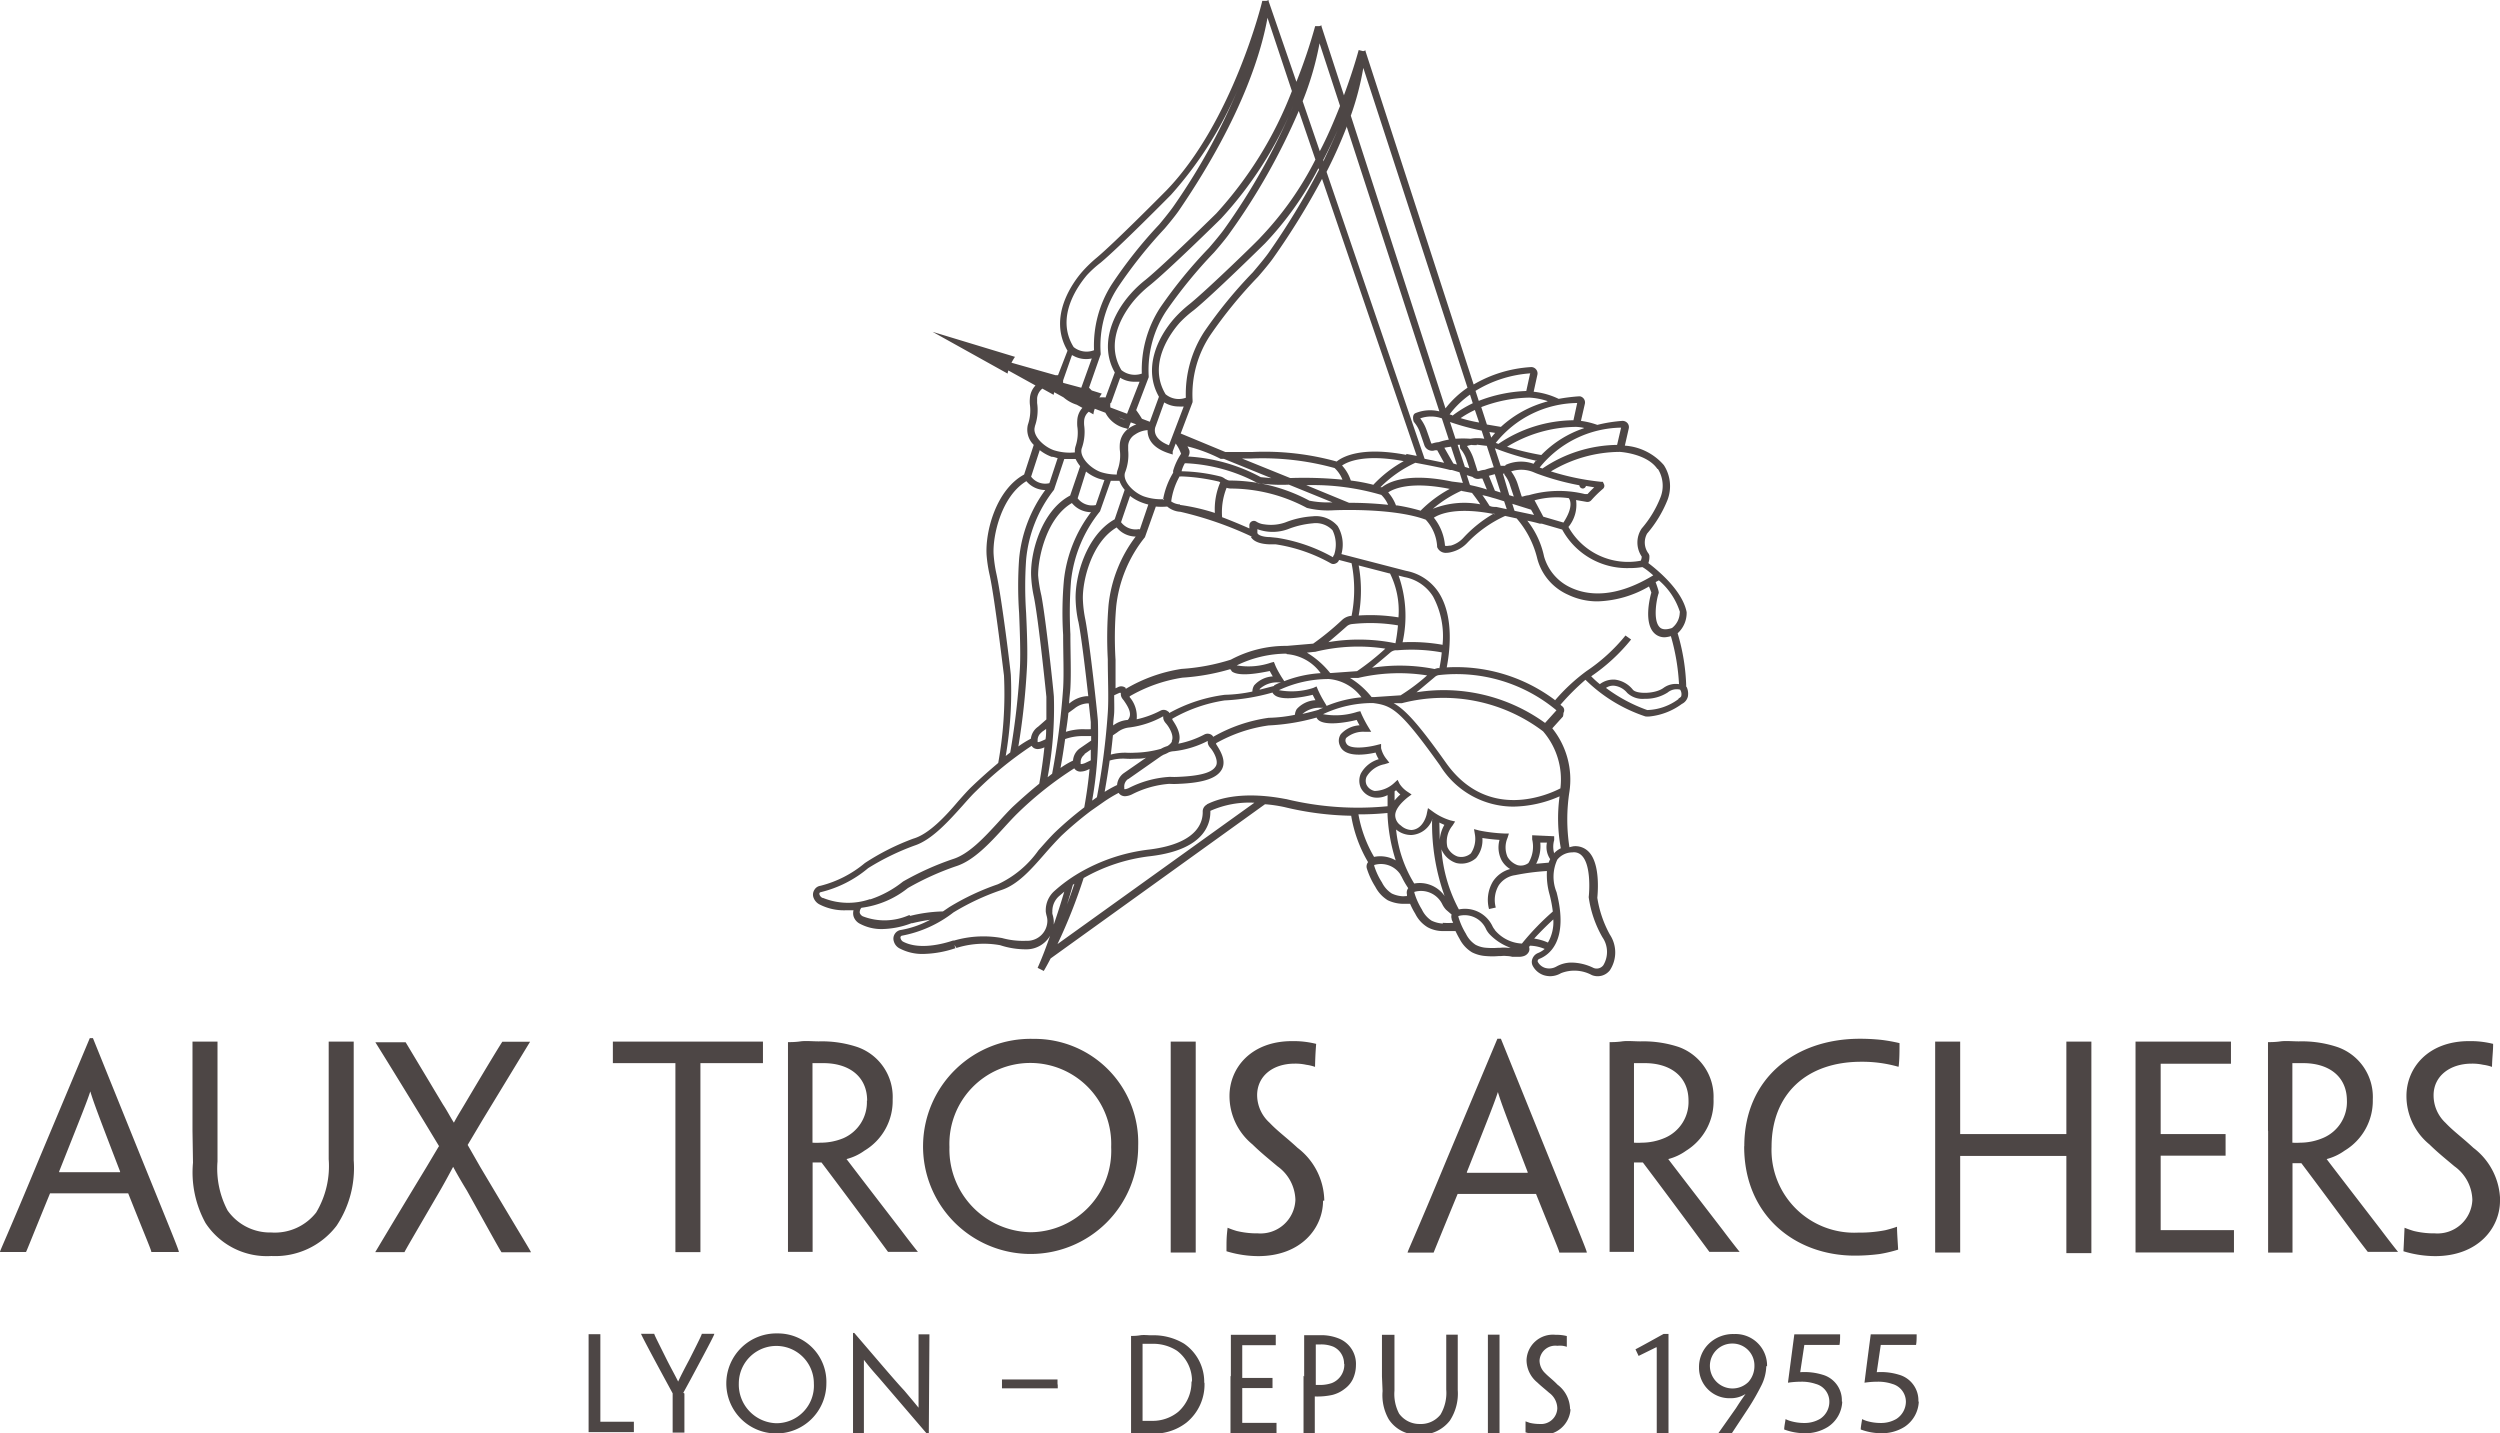<svg xmlns="http://www.w3.org/2000/svg" viewBox="0 0 199.88 114.61"><path d="M9.6 93.72v-.06c-1.84-4.78-2.14-5.6-2.38-6.4-.26.8-.59 1.62-2.49 6.4v.06zM4 95.41C2.53 99 2.14 100 2.08 100.1H0c0-.13.5-1.1 3.18-7.57l4-9.53h.25l3.87 9.58c2.6 6.4 3 7.37 3 7.52h-2.2c0-.15-.43-1.12-1.85-4.69zm11.39-5v-7.13h2v9.58a7.18 7.18 0 00.8 3.91 4.15 4.15 0 003.5 1.77 4.2 4.2 0 003.59-1.6 7.25 7.25 0 001-4.26v-9.4h2v9.49A8.33 8.33 0 0126.91 98a6.16 6.16 0 01-5.21 2.42 5.86 5.86 0 01-5.27-2.64 8.42 8.42 0 01-1-4.82zm19.72 1.24l-1.21-2c-3.16-5.17-3.77-6.12-3.89-6.32h2.42c.11.18.69 1.15 3 5 .28.41.58 1 .86 1.43.26-.5.58-1 .82-1.41 2.33-3.93 2.92-4.86 3.05-5.06h2.22l-3.8 6.25-1.19 2 1 1.75c3.52 5.92 4 6.66 4.06 6.83H40.1c-.1-.12-.65-1.12-2.77-4.93-.41-.67-.8-1.34-1.1-1.9-.31.58-.65 1.21-1 1.82-2.25 3.87-2.81 4.82-2.89 5H30c.13-.2.64-1.1 4.08-6.77l1-1.68zM54 85h-5v-1.72h12V85h-5v15.11h-2V85zm15.33 3c0-1.94-1.45-3-3.5-3h-.87v6.36a5.19 5.19 0 00.63 0 4.76 4.76 0 001.84-.36 3.14 3.14 0 001.88-3zM63 90.41v-7.09c.22 0 .59 0 1-.06s1 0 1.47 0a9 9 0 013.07.45 4.22 4.22 0 012.83 4.19 4.63 4.63 0 01-2.26 4.1 4.17 4.17 0 01-1.43.67c.16.2.39.52 4.37 5.69.5.67 1.21 1.58 1.34 1.73H71c-1.27-1.73-2.81-3.82-5.32-7.15h-.71v7.15H63zm25.84 1.3a6.47 6.47 0 10-12.93 0 6.62 6.62 0 006.49 6.81 6.51 6.51 0 006.44-6.81zm2.16-.06a8.6 8.6 0 11-8.37-8.59A8.29 8.29 0 0191 91.62zm4.6.93v7.56h-2V83.28h2v9.3zM105.78 96c0 2.18-1.75 4.43-5.19 4.43a8.78 8.78 0 01-2.53-.39c0-.91 0-1.12.09-1.88a6.59 6.59 0 00.73.26 6.9 6.9 0 001.69.19 2.79 2.79 0 003-2.68 3.4 3.4 0 00-1.43-2.68c-.76-.64-1.36-1.12-2-1.75a5 5 0 01-1.84-3.87c0-2.27 1.75-4.39 5-4.39a7.42 7.42 0 011.93.22c-.05.61-.08 1.23-.09 1.84a3.5 3.5 0 00-.71-.17 4 4 0 00-.92-.09c-1.75 0-3 1-3 2.53a3 3 0 001 2.2c.63.67 1.34 1.17 2.23 2a5.41 5.41 0 012.14 4.22zm16.36-2.23v-.06c-1.84-4.78-2.14-5.6-2.38-6.4-.26.8-.58 1.62-2.48 6.4v.06zm-5.6 1.69c-1.47 3.57-1.86 4.54-1.92 4.69h-2.08c0-.13.5-1.1 3.18-7.57l4-9.53h.28l3.87 9.58c2.59 6.4 3 7.37 3 7.52h-2.2c0-.15-.43-1.12-1.86-4.69zM135 88c0-1.94-1.45-3-3.5-3h-.86v6.36a4.92 4.92 0 00.62 0 4.72 4.72 0 001.86-.39A3.12 3.12 0 00135 88zm-6.31 2.42v-7.1c.22 0 .58 0 1-.06s1 0 1.46 0a9 9 0 013.07.45 4.22 4.22 0 012.78 4.15 4.65 4.65 0 01-2.19 4.14 4.26 4.26 0 01-1.43.67c.15.2.39.52 4.37 5.69.5.67 1.21 1.58 1.34 1.73h-2.42c-1.28-1.73-2.81-3.82-5.32-7.15h-.71v7.15h-1.95v-9.68zm10.77 1.21c0-5.29 3.93-8.58 9.25-8.58a16.38 16.38 0 011.71.09 13.29 13.29 0 011.45.26c0 .58 0 1.32-.07 1.88h-.06a10.47 10.47 0 00-2.94-.39c-4.37 0-7.16 2.59-7.16 6.81a6.61 6.61 0 006.92 6.85 10.71 10.71 0 002.16-.19 8.78 8.78 0 00.95-.28c0 .52.07 1.38.09 1.83a11 11 0 01-1.47.35 15.07 15.07 0 01-2 .13c-4.74 0-8.84-3.18-8.84-8.73zm27.75 1v7.56h-2v-7.77h-8.49v7.72h-2V83.28h2v7.39h8.49v-7.39h2v9.3zm3.53-2.17v-7.18h7.63v1.77h-5.62v5.62h5.19v1.73h-5.19v5.95h5.86v1.79h-7.87v-9.73zm16.9-2.46c0-1.94-1.44-3-3.5-3h-.86v6.36a5.09 5.09 0 00.62 0 4.72 4.72 0 001.86-.39 3.12 3.12 0 001.88-3zm-6.31 2.42v-7.1c.22 0 .58 0 1-.06s1 0 1.47 0a9 9 0 013.07.45 4.22 4.22 0 012.84 4.19 4.65 4.65 0 01-2.26 4.1 4.26 4.26 0 01-1.43.67c.15.2.39.52 4.37 5.69.5.67 1.21 1.58 1.34 1.73h-2.42C188 98.41 186.5 96.32 184 93h-.71v7.15h-1.95v-9.74zM199.88 96c0 2.18-1.75 4.43-5.19 4.43a8.78 8.78 0 01-2.53-.39c.05-.91.05-1.12.09-1.88a7.7 7.7 0 00.74.26 6.82 6.82 0 001.68.19 2.79 2.79 0 003-2.68 3.4 3.4 0 00-1.43-2.68c-.76-.64-1.36-1.12-2-1.75a5 5 0 01-1.84-3.87c0-2.27 1.75-4.39 5-4.39a7.36 7.36 0 011.93.22c0 .63-.07 1-.09 1.84a3.5 3.5 0 00-.71-.17 4 4 0 00-.91-.09c-1.75 0-3.05 1-3.05 2.53a3 3 0 00.95 2.2c.63.67 1.34 1.17 2.23 2a5.38 5.38 0 012.14 4.22zM47.06 110v-3.33H48v7h2.68v.83h-3.62V110zm7.66 1.41v3.13h-.94v-3.14l-.64-1.18c-1.68-3.1-1.86-3.5-1.89-3.58h1.06c0 .08.24.54 1 2.07.3.6.67 1.26.91 1.75.23-.5.56-1.13.89-1.75.77-1.52 1-2 1-2.07h1c0 .08-.19.47-1.88 3.62l-.6 1.1zm10.35-.8a3 3 0 10-6 0 3.09 3.09 0 003 3.18 3 3 0 003-3.18zm1 0a4 4 0 11-3.9-4 3.87 3.87 0 013.9 4zm8.19 4.07h-.11l-3.85-4.49c-.46-.52-.75-.84-1.23-1.47v5.85h-.87v-8h.1c2.08 2.42 3.25 3.81 4 4.61.4.48.72.85 1.14 1.37v-5.87h.87zm10.31-3.92v.24h-4.46v-.71h4.44v.34zm10.73-.24a3 3 0 00-1.19-2.52 3.49 3.49 0 00-2-.56h-.76v6.16h.74a3.23 3.23 0 002.11-.72 3.17 3.17 0 001.06-2.5zm1 0a3.93 3.93 0 01-1.44 3.22 4.25 4.25 0 01-2.8.88h-1.63v-7.81c.18 0 .42 0 .72-.05s.62 0 .93 0a4.71 4.71 0 012.59.67 3.71 3.71 0 011.61 3.16zm2.11-.47v-3.33H102v.83h-2.68v2.62h2.42v.81h-2.42v2.78h2.74v.83h-3.68V110zm9.05-1a1.48 1.48 0 00-.86-1.38 2.57 2.57 0 00-1-.18h-.4v3.24h.37a2.89 2.89 0 00.91-.15 1.58 1.58 0 001-1.54zm-3.19 1v-3.3h1.46a3.74 3.74 0 011.32.27 2.18 2.18 0 011.36 2.13 2.66 2.66 0 01-.26 1.14 2.1 2.1 0 01-.64.75 2.61 2.61 0 01-1 .49 5.63 5.63 0 01-1.39.12v3h-.9V110zm6.22 0v-3.33h1v4.47a3.36 3.36 0 00.37 1.83 2 2 0 001.64.83 2 2 0 001.67-.75 3.4 3.4 0 00.46-2v-4.39h.92v4.43a3.94 3.94 0 01-.63 2.44 2.9 2.9 0 01-2.43 1.12 2.72 2.72 0 01-2.46-1.23 3.89 3.89 0 01-.49-2.25zm9.4 1v3.53h-.93v-7.87h.93V111zm5.68 1.58a2.18 2.18 0 01-2.42 2.07 4.68 4.68 0 01-1.18-.18v-.88l.34.12a3.51 3.51 0 00.79.09 1.3 1.3 0 001.41-1.25 1.57 1.57 0 00-.66-1.25c-.35-.31-.64-.53-.94-.82a2.32 2.32 0 01-.86-1.81 2.11 2.11 0 012.32-2 3.44 3.44 0 01.9.1v.86a2 2 0 00-.33-.08 2 2 0 00-.43 0 1.26 1.26 0 00-1.42 1.18 1.4 1.4 0 00.44 1c.3.31.63.54 1 .93a2.49 2.49 0 011 2zm7.83-1.58v3.53h-.94V108c0-.29 0-.3-.05-.28l-1.4.69-.25-.53c.47-.24 1.72-.94 2.25-1.23h.39zm5.08-3.63a1.78 1.78 0 00-1.77 1.81 1.81 1.81 0 003.08 1.26 1.91 1.91 0 00.48-1.28 1.75 1.75 0 00-1.78-1.79zm2.74 1.79a3.68 3.68 0 01-.43 1.63 18.57 18.57 0 01-1 1.74l-1.32 2h-1.08l1.41-2c.24-.38.39-.61.76-1.13a2.16 2.16 0 01-1.21.34 2.43 2.43 0 01-2.51-2.46 2.57 2.57 0 01.74-1.85 2.79 2.79 0 012.07-.82 2.52 2.52 0 012.63 2.59zm6.07 2.87a2.52 2.52 0 01-1.14 2 3.37 3.37 0 01-1.9.51 4.73 4.73 0 01-1.6-.3c0-.23.07-.54.11-.83a2.19 2.19 0 00.41.16 3.86 3.86 0 001.08.15 2.43 2.43 0 001.27-.33 1.62 1.62 0 00.74-1.36 1.46 1.46 0 00-1.08-1.43 3.49 3.49 0 00-1.18-.18 7.38 7.38 0 00-1.05.08l.51-3.87h3.66c0 .27 0 .63-.05.85h-2.81l-.33 2.18a4.93 4.93 0 011.78.2 2.12 2.12 0 011.55 2.13zm6.12 0a2.54 2.54 0 01-1.14 2 3.4 3.4 0 01-1.91.51 4.68 4.68 0 01-1.59-.3c0-.23.07-.54.11-.83a2.38 2.38 0 00.4.16 3.91 3.91 0 001.08.15 2.41 2.41 0 001.27-.33 1.66 1.66 0 00.75-1.36 1.48 1.48 0 00-1.08-1.43 3.53 3.53 0 00-1.18-.18 7.14 7.14 0 00-1.05.08c.16-1.3.33-2.58.5-3.87h3.67c0 .27 0 .63-.05.85h-2.82l-.32 2.18a4.9 4.9 0 011.77.2 2.13 2.13 0 011.56 2.13zM134.2 55.89a4.39 4.39 0 01-2.5.88 12.58 12.58 0 01-3.3-1.77 1 1 0 01.7-.17 1.58 1.58 0 011 .57 1.79 1.79 0 001.4.47 3.26 3.26 0 001.83-.5 1.13 1.13 0 011-.23.65.65 0 01.1.46c0 .1-.09.17-.23.25zm-9.88.08a13.13 13.13 0 00-8.65-2.61c.19-1 .65-3.9-.6-5.92a4 4 0 00-2.65-1.8l-5.17-1.34a2.87 2.87 0 00-.3-2.24 2.3 2.3 0 00-2-.78 7.08 7.08 0 00-2.19.49 3.46 3.46 0 01-1.69.15 1.41 1.41 0 01-.63-.22.36.36 0 00-.55.34v.21c-.47-.21-1.26-.55-2.18-.9a5.24 5.24 0 01.36-2.35 1.14 1.14 0 00.33.06 12.92 12.92 0 016.09 1.55 7.06 7.06 0 002.09.19s4.74-.24 7.41.75a3.46 3.46 0 01.91 2.1v.08a.73.73 0 00.74.47 1.55 1.55 0 00.4-.06 2.59 2.59 0 001.3-.77 9.78 9.78 0 013-2.12l.92.2a7.63 7.63 0 011.62 3.1 4.37 4.37 0 002.49 3 5.39 5.39 0 002.4.53 8.65 8.65 0 004.07-1.19c.08.2.16.4.19.49-.16.52-.58 2.41.21 3.22a1.15 1.15 0 00.88.35 2.15 2.15 0 00.47-.09 16.86 16.86 0 01.65 3.84 1.67 1.67 0 00-1.24.3c-.66.49-2.18.51-2.46.13a2.17 2.17 0 00-1.4-.79 1.79 1.79 0 00-1.23.36 6.77 6.77 0 01-.69-.63 14.73 14.73 0 003.19-2.94l-.45-.32a14.14 14.14 0 01-3.11 2.84 15.1 15.1 0 00-2.53 2.35zm.06.89l-.85.94a13.83 13.83 0 00-10.28-2.45c.36-.29.82-.68 1.45-1.21a.63.63 0 01.39-.17 12.48 12.48 0 019.35 2.82zm.38 6.17c-.86.45-5.74 2.71-9.12-2-2.19-3.09-3.27-4.29-4.22-4.81h.67a13.19 13.19 0 0111.28 2.25 5.89 5.89 0 011.39 4.53zm-.5 5.2a1.9 1.9 0 010-1.06v-.31l-1.76-.08v.33a2.51 2.51 0 01-.3 1.89 1 1 0 01-.87.17 1.54 1.54 0 01-.8-.66 1.92 1.92 0 010-1.52l.11-.35h-.37a12.61 12.61 0 01-2-.24l-.42-.11.07.42a2.09 2.09 0 01-.32 1.52 1.18 1.18 0 01-1.06.25 1.4 1.4 0 01-.82-.76 2 2 0 01.41-1.71l.21-.33-.38-.09a4.69 4.69 0 01-1.44-.73l-.35-.25-.09.42c0 .06-.26 1.28-1.24 1.33A1.32 1.32 0 01112 66a1 1 0 01-.45-.81c0-.43.36-.92 1-1.44l.31-.23-.33-.22a2.19 2.19 0 01-.63-.63l-.16-.32-.27.25a2.39 2.39 0 01-1.56.64.93.93 0 01-.65-.49.82.82 0 010-.65 2.13 2.13 0 011.44-1l.38-.12-.25-.32a2.18 2.18 0 01-.41-.85v-.33l-.32.08c-.71.19-2.25.41-2.47-.15a.39.39 0 010-.41 2.09 2.09 0 011.5-.49h.5l-.26-.43a10.31 10.31 0 01-.52-1l-.09-.22-.23.05a5.62 5.62 0 01-2.75.19 9.27 9.27 0 014-.89c1.5.2 2.14.49 5.36 5a6.9 6.9 0 005.86 3.28 9.46 9.46 0 003.69-.82 13.21 13.21 0 00.1 4.15 1.88 1.88 0 00-.55.41zm1.45-.08a.87.87 0 01.77.27c.68.7.62 2.58.54 3.31a8.86 8.86 0 001.1 3.21 2.06 2.06 0 01.07 2.23.66.66 0 01-.78.22 4.1 4.1 0 00-1.73-.43 2.44 2.44 0 00-1.23.31 1.16 1.16 0 01-.93.11 1 1 0 01-.57-.48.17.17 0 010-.12.22.22 0 01.13-.12c.74-.29 2.38-1.4 1.37-5.33a3.25 3.25 0 01.06-2.6 1.55 1.55 0 011.21-.58zm-1.52 5.36a3.27 3.27 0 01-.43 1.85 4.21 4.21 0 00-1.1-.32c.49-.53 1-1.04 1.53-1.53zm-1-6.14h.49a1.72 1.72 0 00.26 1.32 2.36 2.36 0 00-.12.28l-1 .09a3.06 3.06 0 00.33-1.69zm-3.65 7a1.49 1.49 0 01-.2-.29 2.43 2.43 0 00-2.7-1.37 12.07 12.07 0 01-1.4-4.9v.08a1.93 1.93 0 001.19 1.11 1.77 1.77 0 001.59-.4 2.25 2.25 0 00.5-1.6c.45.07.91.12 1.37.15a2.25 2.25 0 00.16 1.62 1.88 1.88 0 00.69.71 2.39 2.39 0 00-1.38 1 2.87 2.87 0 00-.31 2.2l.54-.12a2.31 2.31 0 01.24-1.78 1.89 1.89 0 011.31-.81 18.2 18.2 0 012.54-.33 5.77 5.77 0 00.22 1.91 10.12 10.12 0 01.25 1.33 20.71 20.71 0 00-2.47 2.56 3 3 0 01-2.18-1.1zm1 1.41a2.46 2.46 0 00-.61 0h-.18a5.77 5.77 0 01-.87 0 2.16 2.16 0 01-.9-.24 2.19 2.19 0 01-.78-.89 5.62 5.62 0 01-.6-1.35v-.06a1.87 1.87 0 012.22 1.06 1.74 1.74 0 00.3.42 4.33 4.33 0 001.66 1.06h-.28zm-5.18-1.94a2.41 2.41 0 01-.9-.23 2.16 2.16 0 01-.78-.9 5.55 5.55 0 01-.6-1.34v-.06a1.89 1.89 0 012.24 1 1.81 1.81 0 00.3.43l.44.38a.53.53 0 000 .33c0 .11.08.22.12.33a5.73 5.73 0 01-.83 0zm-3.17-2.18a2.36 2.36 0 01-.91-.22 2.2 2.2 0 01-.79-.89 5.38 5.38 0 01-.62-1.33v-.06a1.86 1.86 0 012.09.75l.04.09.06.09a7 7 0 00.53.92.6.6 0 00-.1.5 1.12 1.12 0 000 .13zM110.93 65a14.05 14.05 0 00.66 3.79 2.48 2.48 0 00-1.73-.28 10.2 10.2 0 01-1.25-3.4 22.6 22.6 0 002.32-.11zm.57-1v-.73l.12-.09a2.72 2.72 0 00.34.34 4.08 4.08 0 00-.46.48zm3 1.48a17 17 0 001 6.16 2.42 2.42 0 00-2.43-1 10.1 10.1 0 01-1.45-4.32 1.87 1.87 0 001.24.44 1.9 1.9 0 001.66-1.26zm.56.28l.42.19a2.83 2.83 0 00-.37 1.22l-.03-1.39zm-18.57-1.43a.62.62 0 00-.33.59c0 .58-.16 2.49-4.26 3a14.38 14.38 0 00-5.65 1.89 12.22 12.22 0 00-1.94 1.42 2.06 2.06 0 00-.7 1.5v.15a2.73 2.73 0 00.06.31 1.48 1.48 0 01.07.42 1.61 1.61 0 01-1.59 1.61H82a6.31 6.31 0 01-1.88-.22 8.38 8.38 0 00-3.84.2h-.09c-.77.26-2.69.78-4 .08A.44.44 0 0172 75a.15.15 0 01.11-.19 9.59 9.59 0 004.12-1.86A19.41 19.41 0 0180 71.18c1.36-.42 2.44-1.67 3.5-2.88.46-.53.89-1 1.35-1.47a28.57 28.57 0 012.37-2l1-.7a11.38 11.38 0 011.22-.74.52.52 0 00.18.18.63.63 0 00.33.09 1.44 1.44 0 00.54-.14 7.84 7.84 0 013-.85 6.27 6.27 0 00.75 0c2-.08 3.09-.46 3.46-1.18s-.18-1.53-.47-2v-.07a11.88 11.88 0 014.2-1.42 16.82 16.82 0 003.83-.63.62.62 0 00.14.19c.57.51 2.35.18 3.07 0 .07.14.15.3.23.43a2.18 2.18 0 00-1.5.71.93.93 0 00-.07.92c.39 1 2.14.71 2.85.55a2.6 2.6 0 00.25.53 2.39 2.39 0 00-1.43 1.15 1.41 1.41 0 000 1.14 1.43 1.43 0 001.06.77 1.81 1.81 0 001.08-.19v.89a24.32 24.32 0 01-8.1-.57c-.15 0-3.76-.88-6.35.42zM84.55 75.48a43.57 43.57 0 002.09-5.28A14 14 0 0192 68.45c4.59-.55 4.79-2.87 4.77-3.62a7.65 7.65 0 013.52-.65l-15.74 11.3zm1.23-4.74l.12-.08c-.19.58-.39 1.14-.59 1.65.16-.5.32-1.03.47-1.57zm-1.64 2.33a1 1 0 010-.21.34.34 0 010-.1 1.59 1.59 0 01.52-1.1l.43-.37c-.26.88-.54 1.76-.84 2.63v-.3a2.34 2.34 0 00-.11-.55zm-11.38.11h-.11a4.82 4.82 0 01-3.67.08.49.49 0 01-.24-.27.54.54 0 01.13-.41A7.48 7.48 0 0072.59 71a22.23 22.23 0 013.84-1.74c1.41-.44 2.71-1.85 3.85-3.1.4-.44.79-.86 1.13-1.19a28.09 28.09 0 014.48-3.54.57.57 0 00.51.26 1.4 1.4 0 00.54-.13l.17-.08c-.09 1-.23 2-.42 3.07a27.86 27.86 0 00-2.27 1.93c-.48.46-.94 1-1.39 1.5a8.19 8.19 0 01-3.25 2.72 19.65 19.65 0 00-3.89 1.83l-.5.34a11.85 11.85 0 00-2.63.36zm-7-1.39a.46.46 0 01-.24-.27.17.17 0 010-.12.14.14 0 01.1-.07 9.24 9.24 0 003.79-1.92 19.77 19.77 0 013.72-1.81c1.4-.46 2.76-2 3.85-3.21.39-.44.76-.86 1.07-1.15a29 29 0 014.43-3.61.62.62 0 00.18.18.65.65 0 00.31.08 1.35 1.35 0 00.53-.14c-.1 1-.24 1.94-.41 2.91-.73.59-1.43 1.21-2.12 1.85-.36.35-.75.78-1.16 1.23-1.09 1.19-2.33 2.54-3.61 2.94a22.87 22.87 0 00-4 1.8 8.41 8.41 0 01-2.6 1.42h-.08a5.35 5.35 0 01-3.72-.11zM80.82 54c0-.25-.72-6.14-1.15-8.1a10.82 10.82 0 01-.23-1.6c-.08-1.49.63-4.63 2.62-5.83a2 2 0 001.51.71 11 11 0 00-2.09 5.5 31 31 0 000 4.34c.06 1.52.12 3.09.07 4.27a58 58 0 01-.78 6.87l-.36.28a30.39 30.39 0 00.41-6.44zm1.92-19.92a3.88 3.88 0 00.18-1.86v-.39a1.11 1.11 0 01.42-.76l.9.5a1.6 1.6 0 01.05-.21l.74.41a3 3 0 001.06.59l.45.25a1.59 1.59 0 00-.41 1 3.67 3.67 0 000 .46 3.44 3.44 0 01-.13 1.59 1.28 1.28 0 00-.06.51 4.21 4.21 0 01-1.67-.17c-.87-.3-1.75-1.21-1.53-1.88zm3-5.68a2.1 2.1 0 001.55.26L86.45 31 85 30.61a1.36 1.36 0 010-.2l.7-2zM86.9 22a8.78 8.78 0 011.1-1c1.49-1.24 5.45-5.25 5.62-5.42a30.52 30.52 0 005.62-9.09 50.17 50.17 0 01-5.37 9.94c-.35.52-1.19 1.52-1.19 1.52a35.94 35.94 0 00-3.81 4.81 9.09 9.09 0 00-1.4 5.24 1.65 1.65 0 01-1.63-.25c-1.52-2.44.43-5 1.06-5.75zm16.39-14.72a31 31 0 01-6.05 9.79s-4.17 4.1-5.65 5.3a9 9 0 00-1.19 1.12c-1.44 1.61-2.52 4.1-1.27 6.29l-.74 2a2 2 0 00-.49 0 2.53 2.53 0 01.19-.31l-.8-.25-.22-.22.93-2.66v-.1A8.57 8.57 0 0189.36 23a37.38 37.38 0 013.75-4.72s.86-1 1.23-1.57c5.2-7.65 6.58-12.95 7-15.29zm3.85 1.19c-.49 1.23-1 2.44-1.62 3.62l-1.37-4a24.15 24.15 0 001.35-4.63zM117.33 31a7.66 7.66 0 00-1.76 1.65L108 9.25a23 23 0 001-3.82L117.33 31zm5-1.12l-.3 1.38a11.64 11.64 0 00-3.8.79l-.26-.8a9.66 9.66 0 014.39-1.4zm1.38 2.22a8.82 8.82 0 00-3.71 2.03l-1.12-.19-.45-1.39a11.21 11.21 0 013.84-.76 5.47 5.47 0 011.46.28zm2.09 1.5a10.85 10.85 0 00-6 1.89l-.21-.08a8.46 8.46 0 016.51-3.19zm.83.64a8.53 8.53 0 00-3.4 2.14 21.43 21.43 0 01-2.74-.66 10.74 10.74 0 015.51-1.59s.27 0 .63.08zm2.69 1.33a10.85 10.85 0 00-6 1.89l-.22-.08a8.53 8.53 0 016.51-3.19l-.32 1.38zm3.23 1.92a2.54 2.54 0 01.2 2.3 8.62 8.62 0 01-1.49 2.46 2 2 0 000 2.25.8.8 0 01-.08.33 5.46 5.46 0 01-5.78-2.7 2.78 2.78 0 00.61-2.15l.52.09.34.06a.41.41 0 00.37-.15 9.2 9.2 0 01.91-.89.31.31 0 00.1-.36l-.1-.21H128a20 20 0 01-4-.83 10.76 10.76 0 015.51-1.56s2.15.12 3 1.36zm-11.46 3.35l-.18-.56 1.5.47.24.42zm-1.46-.31c-.2 0-.36 0-.54-.09-.18-.29-.37-.58-.57-.85a7.28 7.28 0 01.78.2l.29.08.67.21.21.63zm-.2.53A10.21 10.21 0 00117 43a2.15 2.15 0 01-1 .62c-.18 0-.4.07-.47 0a4.09 4.09 0 00-.89-2.23c.46-.3 1.83-.89 4.9-.27zm-2.58-1.81l.84.16c.1.13.36.46.66.91a6.85 6.85 0 00-3.79.36 9.68 9.68 0 012.32-1.46zm-5.23 1.18a3.35 3.35 0 00-.63-1.06c.44-.3 1.8-.91 4.92-.28a9.79 9.79 0 00-2.33 1.74 14.81 14.81 0 00-1.93-.43zm-7.18-1.64a19.32 19.32 0 016 .78 2.45 2.45 0 01.54.79 29.64 29.64 0 00-3.12-.16zM98 38.33a1.07 1.07 0 00-.37-.22 13.7 13.7 0 00-3.16-.43 2.39 2.39 0 01.26-.64h.13a13.45 13.45 0 015.72 1.6h.09a13 13 0 002.38.11l3.49 1.42h-.37a7.57 7.57 0 01-1.48-.14 13.52 13.52 0 00-6.31-1.61.56.56 0 01-.39-.13zm-3.66 2a1.36 1.36 0 01-.7-.24 5.55 5.55 0 01.67-2 .42.42 0 00.16 0 15.35 15.35 0 013 .42l.09.06a5.45 5.45 0 00-.43 2.44 16.22 16.22 0 00-2.78-.64zm16.79 5.51a6.72 6.72 0 01.68 3.52 14.11 14.11 0 00-3.18-.15 11.19 11.19 0 000-4l2.47.64zm4.19 5.71a14.28 14.28 0 00-3.18-.2 9.71 9.71 0 00-.32-5.33l.47.12a3.41 3.41 0 012.29 1.56 6.7 6.7 0 01.75 3.89zm-9.27 4.85l-.18-.3a8.74 8.74 0 01-.52-1l-.09-.22-.26.12a5.58 5.58 0 01-2.75.18 9.38 9.38 0 014-.89 3.61 3.61 0 012.6 1.46 9.52 9.52 0 00-2.79.69zM97 58.91a.54.54 0 00-.09-.12.56.56 0 00-.61-.07 7.53 7.53 0 01-2.09.74c.32-.72-.2-1.5-.48-1.92v-.08A12.09 12.09 0 0197.91 56a16.82 16.82 0 003.83-.63.49.49 0 00.14.18c.56.52 2.35.18 3.07 0l.22.43a2.18 2.18 0 00-1.49.71 1 1 0 00-.15.46 11.55 11.55 0 01-2.1.24A12.37 12.37 0 0097 58.91zm-6.79 3.38l2.63-1.84.19-.11a2.22 2.22 0 00.41-.19 1.27 1.27 0 01.43-.09 7.75 7.75 0 002.69-.82c0 .18 0 .32.23.58s.65 1 .43 1.41-.84.79-3 .88a5.24 5.24 0 01-.67 0 8.23 8.23 0 00-3.31.9c-.27.12-.35.08-.35.08v-.12a.72.72 0 01.3-.68zm3.49-3a1 1 0 01-.37.36 2.31 2.31 0 00-.51.22 8.37 8.37 0 01-2.11.31 5.27 5.27 0 01-.68 0 4.48 4.48 0 00-1.22.15c.06-.51.12-1 .17-1.54l.34-.23a1.83 1.83 0 011-.4 7.5 7.5 0 002.68-.89c0 .17 0 .32.23.58s.67.97.45 1.4zm4.75-5.64c.57.51 2.36.14 3.07 0 .07.14.16.29.24.43a2.15 2.15 0 00-1.49.72 1 1 0 00-.14.49 11.79 11.79 0 01-2.2.26 12.37 12.37 0 00-4.45 1.46s0-.09-.09-.12a.53.53 0 00-.61-.07 7.61 7.61 0 01-1.9.69 2.37 2.37 0 00-.56-1.77v-.07a12.06 12.06 0 014.22-1.49 17.32 17.32 0 003.82-.68l.14.18zm3.43 1.19l-1.16.3a.11.11 0 010-.06 2.05 2.05 0 011.49-.52h.22c-.19.04-.38.14-.57.24zm1-2.54a3.67 3.67 0 012.71 1.52 9.57 9.57 0 00-2.91.64l-.21-.32s-.39-.62-.53-1l-.09-.22-.23.06a5.57 5.57 0 01-2.74.22 9.17 9.17 0 013.97-.94zm2.18-.18h.07a14.36 14.36 0 015.63-.26 20.24 20.24 0 01-2.26 1.8l-2.09.15h-.06a7 7 0 00-1.86-1.63zm3-2.22a13.25 13.25 0 013.71.1 13.66 13.66 0 01-.2 1.43 14.61 14.61 0 00-5.36-.09c.36-.3.82-.69 1.46-1.26a.74.74 0 01.39-.18zm-18.45 5.51c0 .18 0 .32.23.58.39.56.72 1.13.33 1.57A2.23 2.23 0 0089 58c0-.33.06-.65.08-1s0-.91 0-1.41c.15-.07.29-.14.47-.21zm-2.94 4.9l.54-.38v.86l-.46.22c-.27.11-.36.07-.35.07s0 0 0-.12a.74.74 0 01.34-.65zm-2.41-4.59c0-.25-.63-6.15-1-8.11A10.91 10.91 0 0183 46c0-1.49.7-4.61 2.7-5.78a2 2 0 001.53.73 10.88 10.88 0 00-2.17 5.46 29.07 29.07 0 00-.06 4.36c0 1.51.07 3.08 0 4.25a59.07 59.07 0 01-.88 6.84l-.36.28a30 30 0 00.5-6.42zm-1 2.83l.38-.27c0 .28 0 .54-.05.83l-.29.13c-.27.12-.34.09-.34.09v-.12a.76.76 0 01.33-.66zm20.13-50.07a51.21 51.21 0 01-5.51 9.84c-.37.52-1.22 1.5-1.22 1.5a37.31 37.31 0 00-3.89 4.76 9.13 9.13 0 00-1.48 5.29 1.7 1.7 0 01-1.63-.28c-1.47-2.46.5-5 1.15-5.73a9.23 9.23 0 011.12-1.05c1.51-1.22 5.53-5.17 5.7-5.34a30.6 30.6 0 005.76-8.99zm-13.93 24.9l.5.19a2.16 2.16 0 01-.5-.19zM100.76 19c0 .05-4.17 4.11-5.65 5.31a9.65 9.65 0 00-1.19 1.11c-1.44 1.62-2.52 4.1-1.26 6.3l-.73 2-.63-.24a8.27 8.27 0 00-.46-.69l1-2.63v-.1a8.58 8.58 0 011.42-5.22 37.87 37.87 0 013.81-4.66s.88-1 1.26-1.56a51.42 51.42 0 005.51-9.75l1.33 3.89a25.82 25.82 0 01-4.41 6.24zm4.7-5.43a58.71 58.71 0 01-4.06 6.68c-.37.52-1.22 1.5-1.22 1.51a36.56 36.56 0 00-3.89 4.75 9.15 9.15 0 00-1.48 5.29 1.64 1.64 0 01-1.62-.28c-1.48-2.46.49-5 1.14-5.73a9 9 0 011.13-1c1.5-1.22 5.52-5.17 5.69-5.34a26.18 26.18 0 004.26-6zm.34-.7v-.09c.42-.81.81-1.62 1.15-2.39-.34.8-.72 1.61-1.15 2.52zm10.32 20.33l-.22-.07a7.16 7.16 0 011.63-1.58l.22.69a9.18 9.18 0 00-1.63 1zm.66.23a7.72 7.72 0 011.14-.65l.34 1c-.49-.08-.99-.2-1.48-.35zm1.89 1.65a3.22 3.22 0 00-1.1 0 7.92 7.92 0 00-1.2 0l-.44-1.34a19.82 19.82 0 002.53.69zm.56-.09l-.15-.45.46.07c-.13.15-.23.27-.31.38zm.93 2.88h.12v.08a2.51 2.51 0 01.46.88c.15.45.24.71.29.87l-.36-.11zm-3.4-2l.06.08a2.64 2.64 0 01.46.89c.09.26.15.45.2.6l-.36-.11-.58-1.77h.18a1.37 1.37 0 00.04.35zm1.31-.32l.73.09h.07l.56 1.72a4.41 4.41 0 00-.71.2 1.94 1.94 0 00-.47.1.2.2 0 01-.12 0s-.09-.3-.32-1a3.72 3.72 0 00-.52-1 2.66 2.66 0 01.36-.09c.14.03.27.01.42.02zm-2.07.13l.48 1.46-.28-.08-.72-1.26a4.37 4.37 0 01.52-.08zm-.17-.53a4.93 4.93 0 00-.8.2 2 2 0 00-.49.1.14.14 0 01-.11 0s-.1-.3-.35-1a3.4 3.4 0 00-.53-1 2.57 2.57 0 011.73 0l.55 1.68zM108 38.42a3.24 3.24 0 00-.7-1.2c.43-.3 1.79-.94 4.93-.35a9.93 9.93 0 00-2.43 1.89 13.6 13.6 0 00-1.8-.34zM95.09 36a3 3 0 00-.15-.31 12.24 12.24 0 012.66 1h.26l3.79 1.54-.85-.08A13.91 13.91 0 0095 36.5a.62.62 0 00.09-.5zm17.35.37c-3.63-.7-5.13.17-5.57.53a21.53 21.53 0 00-6.79-.76h-2.11l-3.57-1.48.95-2.51V32a8.55 8.55 0 011.42-5.21 36.14 36.14 0 013.81-4.66s.88-1 1.26-1.56a58.84 58.84 0 003.86-6.27l7.57 22.15-.84-.16zm-19.35-4.19a2.21 2.21 0 001.14.32 3.15 3.15 0 00.41 0l-1.18 3.1c-1.2-.47-1.17-1.14-1.1-1.42l.72-2zm-6.26 5.52a3.38 3.38 0 001 .56 4.05 4.05 0 00.47.12l-.69 2a1.45 1.45 0 01-1.45-.54zM85.42 57l.48-.35a1.83 1.83 0 011-.41h.15l.16 1.49v.57a5.82 5.82 0 01-.59 0 4.65 4.65 0 00-1.4.21c.08-.51.15-.98.2-1.51zm.79-7.34c.25 1.22.58 4.05.8 6h-.13a2.4 2.4 0 00-1.32.53l-.08.06c0-.41.08-.83.1-1.24.07-1.2 0-2.78 0-4.31a32.39 32.39 0 01.05-4.25 10.66 10.66 0 012.32-5.57l.86-2.44h.69a2.3 2.3 0 00.42.72l-.8 2.36c-2.26 1.26-3.2 4.57-3.12 6.48a9.68 9.68 0 00.21 1.69zm4.87-7.36a1.46 1.46 0 01-1.45-.55l.72-2.1a3.58 3.58 0 001 .55 4.75 4.75 0 00.46.14l-.68 2zm2-2.39a4.28 4.28 0 01-1.62-.22c-.87-.32-1.73-1.24-1.51-1.91A3.86 3.86 0 0090.2 36v-.38a1.13 1.13 0 01.55-.88 2 2 0 011-.35c0 .51.19 1.38 1.76 1.87l.25.08v-.25l.24-.63a3.43 3.43 0 01.43.82 4.93 4.93 0 00-.63 1.34.47.47 0 000 .17 6.24 6.24 0 00-.82 2.2zm10-1.72l-3.78-1.53h.73a21.6 21.6 0 016.67.76 2.52 2.52 0 01.63.93 31.72 31.72 0 00-4.17-.13zm13 .31c-3.63-.76-5.13.09-5.58.45h-.13a9.69 9.69 0 012.79-1.95c.85.16 2.12.4 2.79.58h.14l.6.18.27.85zm1.44.26l-.25-.77.46.14a.66.66 0 00.63.13h.16l.36.88c-.39-.14-.88-.26-1.3-.35zm2 .47l-.48-1.19.47-.13.47 1.47zm5.48 2.55l-1.61-.47-.7-1.31a6.82 6.82 0 012.74-.17c.07.11.43.63-.43 1.95zm1.27-3a.29.29 0 00.28.28.27.27 0 00.25-.21l.66.11c-.19.18-.39.38-.53.54h-.22a8.7 8.7 0 00-4.47.09 2.42 2.42 0 00-.46.1.15.15 0 01-.12 0l-.32-1a3.46 3.46 0 00-.52-1 2.56 2.56 0 011.83.08l.22.09a20.43 20.43 0 003.41.94zm-3.44-2c-.09.12-.17.22-.22.3a3 3 0 00-2.21.08.24.24 0 00-.06.08h-.36l-.46-1.4a21.63 21.63 0 003.32 1zm-15.17-26.69l7.42 22.8a3.1 3.1 0 00-1.93.15c-.28.15-.14.63-.12.67l.06.08a2.6 2.6 0 01.47.88c.24.68.34 1 .35 1a.66.66 0 00.82.33h.18l.55 1-1.56-.32-7.84-22.94a38.08 38.08 0 001.6-3.57zM88.84 32.2l.72-2a2.09 2.09 0 001.14.32h.41l-1 2.56-1.33-.5a1 1 0 010-.35zM86.68 34a2.36 2.36 0 010-.38 1 1 0 01.37-.7l.37.21a1.64 1.64 0 01.11-.45l.85.32A2.4 2.4 0 0090 34.24l.25.08v-.13l.05-.14.11-.28.44.16a2.59 2.59 0 00-.5.25 1.71 1.71 0 00-.82 1.33 3.52 3.52 0 000 .45 3.43 3.43 0 01-.18 1.63 1 1 0 00-.06.35 4.17 4.17 0 01-1.29-.2c-.87-.32-1.73-1.24-1.51-1.9a3.9 3.9 0 00.19-1.84zm-2.59 2.52c.16 0 .31.07.47.11l-.66 2a1.41 1.41 0 01-1.46-.52l.69-2.12a3.48 3.48 0 001 .55zm-1.67 22.54a7.7 7.7 0 00-1 .62 57 57 0 00.69-6.37c.06-1.2 0-2.78-.07-4.31a31.05 31.05 0 010-4.24 10.57 10.57 0 012.23-5.6l.82-2.46H86a2.87 2.87 0 00.36.57l-.8 2.35c-2.25 1.18-3.19 4.49-3.12 6.39a9.91 9.91 0 00.22 1.7c.39 1.94 1 8 1 8v1.81l-.66.58a1.36 1.36 0 00-.58.96zm3.37 1.75a6.73 6.73 0 00-1 .59c.13-.7.25-1.46.37-2.31a4.17 4.17 0 011.47-.24h.61v.36l-.9.62a1.31 1.31 0 00-.55.98zM87.32 64a30.4 30.4 0 00.46-6.33c0-.25-.63-6.14-1-8.11a9.72 9.72 0 01-.2-1.6c-.06-1.49.69-4.62 2.7-5.79a2 2 0 001.52.73 10.94 10.94 0 00-2.17 5.47 31.77 31.77 0 00-.06 4.34c0 1.52.08 3.09 0 4.27a57 57 0 01-.87 6.76l-.36.26zm2-1.24a9.58 9.58 0 00-1 .55c.13-.75.27-1.58.4-2.5a3.7 3.7 0 011.28-.15 5.7 5.7 0 00.71 0c.35 0 .63 0 .92-.08l-1.76 1.22a1.29 1.29 0 00-.56 1zm16.07-6s-.55.16-1.26.32a2.09 2.09 0 011.5-.49h.17c-.13.04-.28.1-.42.18zm6.61-1.17l-2.09.14h-.25a6.47 6.47 0 00-1.73-1.53h.67a14.34 14.34 0 015.5-.2 15.71 15.71 0 01-2.1 1.58zm3-2.18a1.47 1.47 0 00-.3.08 14.32 14.32 0 00-5-.1c.36-.29.83-.68 1.47-1.23a.77.77 0 01.39-.17h.17a13.52 13.52 0 013.54.17 10.92 10.92 0 01-.19 1.27zm-15-10.5c.25.46.93.59 1.48.61h.51a12.93 12.93 0 014.43 1.53.41.41 0 00.37 0 .47.47 0 00.27-.28l1 .26a10.73 10.73 0 010 4.21H108a1.26 1.26 0 00-.69.32 21.68 21.68 0 01-2.32 1.9l-2.1.18a9.31 9.31 0 00-4.48 1.1 16.52 16.52 0 01-3.94.74 12.42 12.42 0 00-4.47 1.6.54.54 0 000-.08.56.56 0 00-.62-.06l-.19.09v-2.27a29 29 0 01.05-4.24 10.64 10.64 0 012.3-5.57l.87-2.45a5.14 5.14 0 00.91 0 1.81 1.81 0 001.06.42 28.52 28.52 0 015.74 2zm6.62 1.49l-.05.15a13.29 13.29 0 00-4.46-1.55l-.58-.06c-.54 0-1-.16-1-.35v-.28a3.55 3.55 0 002.44 0 7.14 7.14 0 012-.47 1.83 1.83 0 011.57.56 2.59 2.59 0 01.11 2zm25.56 1.6c-3.11 1.89-5.28 1.58-6.55 1a3.92 3.92 0 01-2.18-2.51 6.88 6.88 0 00-1.34-2.86c.4.08.76.17 1 .24h.17l1.62.47a5.9 5.9 0 005.34 3.08 6.35 6.35 0 001.07-.08c.19.1.49.32.87.66zm2.12 2.95a1.6 1.6 0 01-.62 1.26c-.47.16-.82.13-1-.08-.54-.56-.23-2.27-.06-2.72 0-.1 0-.18-.25-.87l.26-.14a5.51 5.51 0 011.69 2.55zm.52 6a16.39 16.39 0 00-.69-4.32 2.18 2.18 0 00.72-1.69c-.34-1.76-2.4-3.42-3.06-3.92a1.48 1.48 0 00.08-.61l-.05-.13a1.46 1.46 0 01-.13-1.62 9.63 9.63 0 001.62-2.66 3.1 3.1 0 00-.28-2.81 4.53 4.53 0 00-3.12-1.56l.31-1.36a.49.49 0 00-.1-.44.52.52 0 00-.41-.18 11.74 11.74 0 00-2 .32 6.43 6.43 0 00-1.31-.32l.31-1.35a.5.5 0 00-.37-.61h-.14a14.17 14.17 0 00-1.58.2 6.08 6.08 0 00-2-.57l.3-1.37a.49.49 0 00-.12-.43.49.49 0 00-.41-.17 10.29 10.29 0 00-4.57 1.39l-8.64-26.63v-.08l-.19.06-.36-.09s-.4 1.52-1.18 3.62l-1.79-5.5v-.09l-.18.06h-.33a43 43 0 01-1.5 4.45L101.43.1V.01l-.18.06h-.33c0 .1-2.38 9.68-7.65 15.14 0 0-4.11 4.16-5.57 5.38a10.59 10.59 0 00-1.18 1.14c-.69.79-2.78 3.58-1.17 6.31L84.59 30h-.19l-3.53-1a4.61 4.61 0 01.28-.47l-6.59-2 6 3.34a1.14 1.14 0 01.06-.25l2.17 1.2a1.63 1.63 0 00-.45 1.05 2.42 2.42 0 000 .46 3.5 3.5 0 01-.16 1.63 1.69 1.69 0 00.47 1.61l-.77 2.37c-2.23 1.21-3.12 4.54-3 6.44a11.24 11.24 0 00.25 1.62c.42 1.93 1.13 8 1.14 8a31.09 31.09 0 01-.46 7c-.71.6-1.41 1.22-2.08 1.86-.33.31-.71.74-1.11 1.19-1 1.18-2.34 2.64-3.6 3A19.17 19.17 0 0069.15 69a8.92 8.92 0 01-3.55 1.82.66.66 0 00-.49.33.7.7 0 00-.08.58 1 1 0 00.55.61 4.27 4.27 0 002 .44h.66a.94.94 0 000 .47 1 1 0 00.54.62 3.64 3.64 0 001.76.41 6.9 6.9 0 002.34-.47h.07q.75-.18 1.41-.27a7.64 7.64 0 01-2.32.81.69.69 0 00-.5.32.69.69 0 00-.08.58.92.92 0 00.53.61 3.86 3.86 0 001.83.41 8.53 8.53 0 002.57-.46l-.09-.26.17.24a7.32 7.32 0 013.49-.22 6.59 6.59 0 002.16.33 2.19 2.19 0 001.84-1.09c-.3.86-.62 1.72-1 2.57l.49.25s.22-.36.55-1l17.14-12.33a11.58 11.58 0 011.56.23 24.34 24.34 0 005.33.69 10.74 10.74 0 001.35 3.71.56.56 0 00-.1.5 6.16 6.16 0 00.68 1.47 2.74 2.74 0 001 1.08 3 3 0 001.13.28h.65a5.91 5.91 0 00.41.79 2.59 2.59 0 001 1.09 2.55 2.55 0 001.13.3h1.09c.1.21.2.41.32.61a2.66 2.66 0 001 1.09 2.87 2.87 0 001.13.3 5.72 5.72 0 001 0h.18a2.1 2.1 0 01.5 0c.21 0 .41.06.41.06h.56a1.23 1.23 0 00.36-.06.67.67 0 00.42-.38.53.53 0 000-.35l.08-.1a3.22 3.22 0 011.17.26 1.87 1.87 0 01-.54.33.79.79 0 00-.43.43.68.68 0 000 .56 1.55 1.55 0 00.9.78 1.82 1.82 0 00.51.08 1.73 1.73 0 00.86-.24 2.92 2.92 0 012.47.15 1.24 1.24 0 001.44-.38 2.59 2.59 0 000-2.86 8.94 8.94 0 01-1-2.93c0-.12.31-2.66-.69-3.69a1.48 1.48 0 00-1.21-.44 3.18 3.18 0 00-.33.08 14.44 14.44 0 010-4.45 6.56 6.56 0 00-1.37-5.06l.85-.94A1 1 0 00125 57a.4.4 0 00-.07-.51l-.17-.14a18.85 18.85 0 012-2 12.41 12.41 0 004.79 2.93 1.5 1.5 0 00.37 0 5.26 5.26 0 002.55-1 .89.89 0 00.48-.59 1.27 1.27 0 00-.16-.88z" fill="#4d4645" fill-rule="evenodd"/></svg>